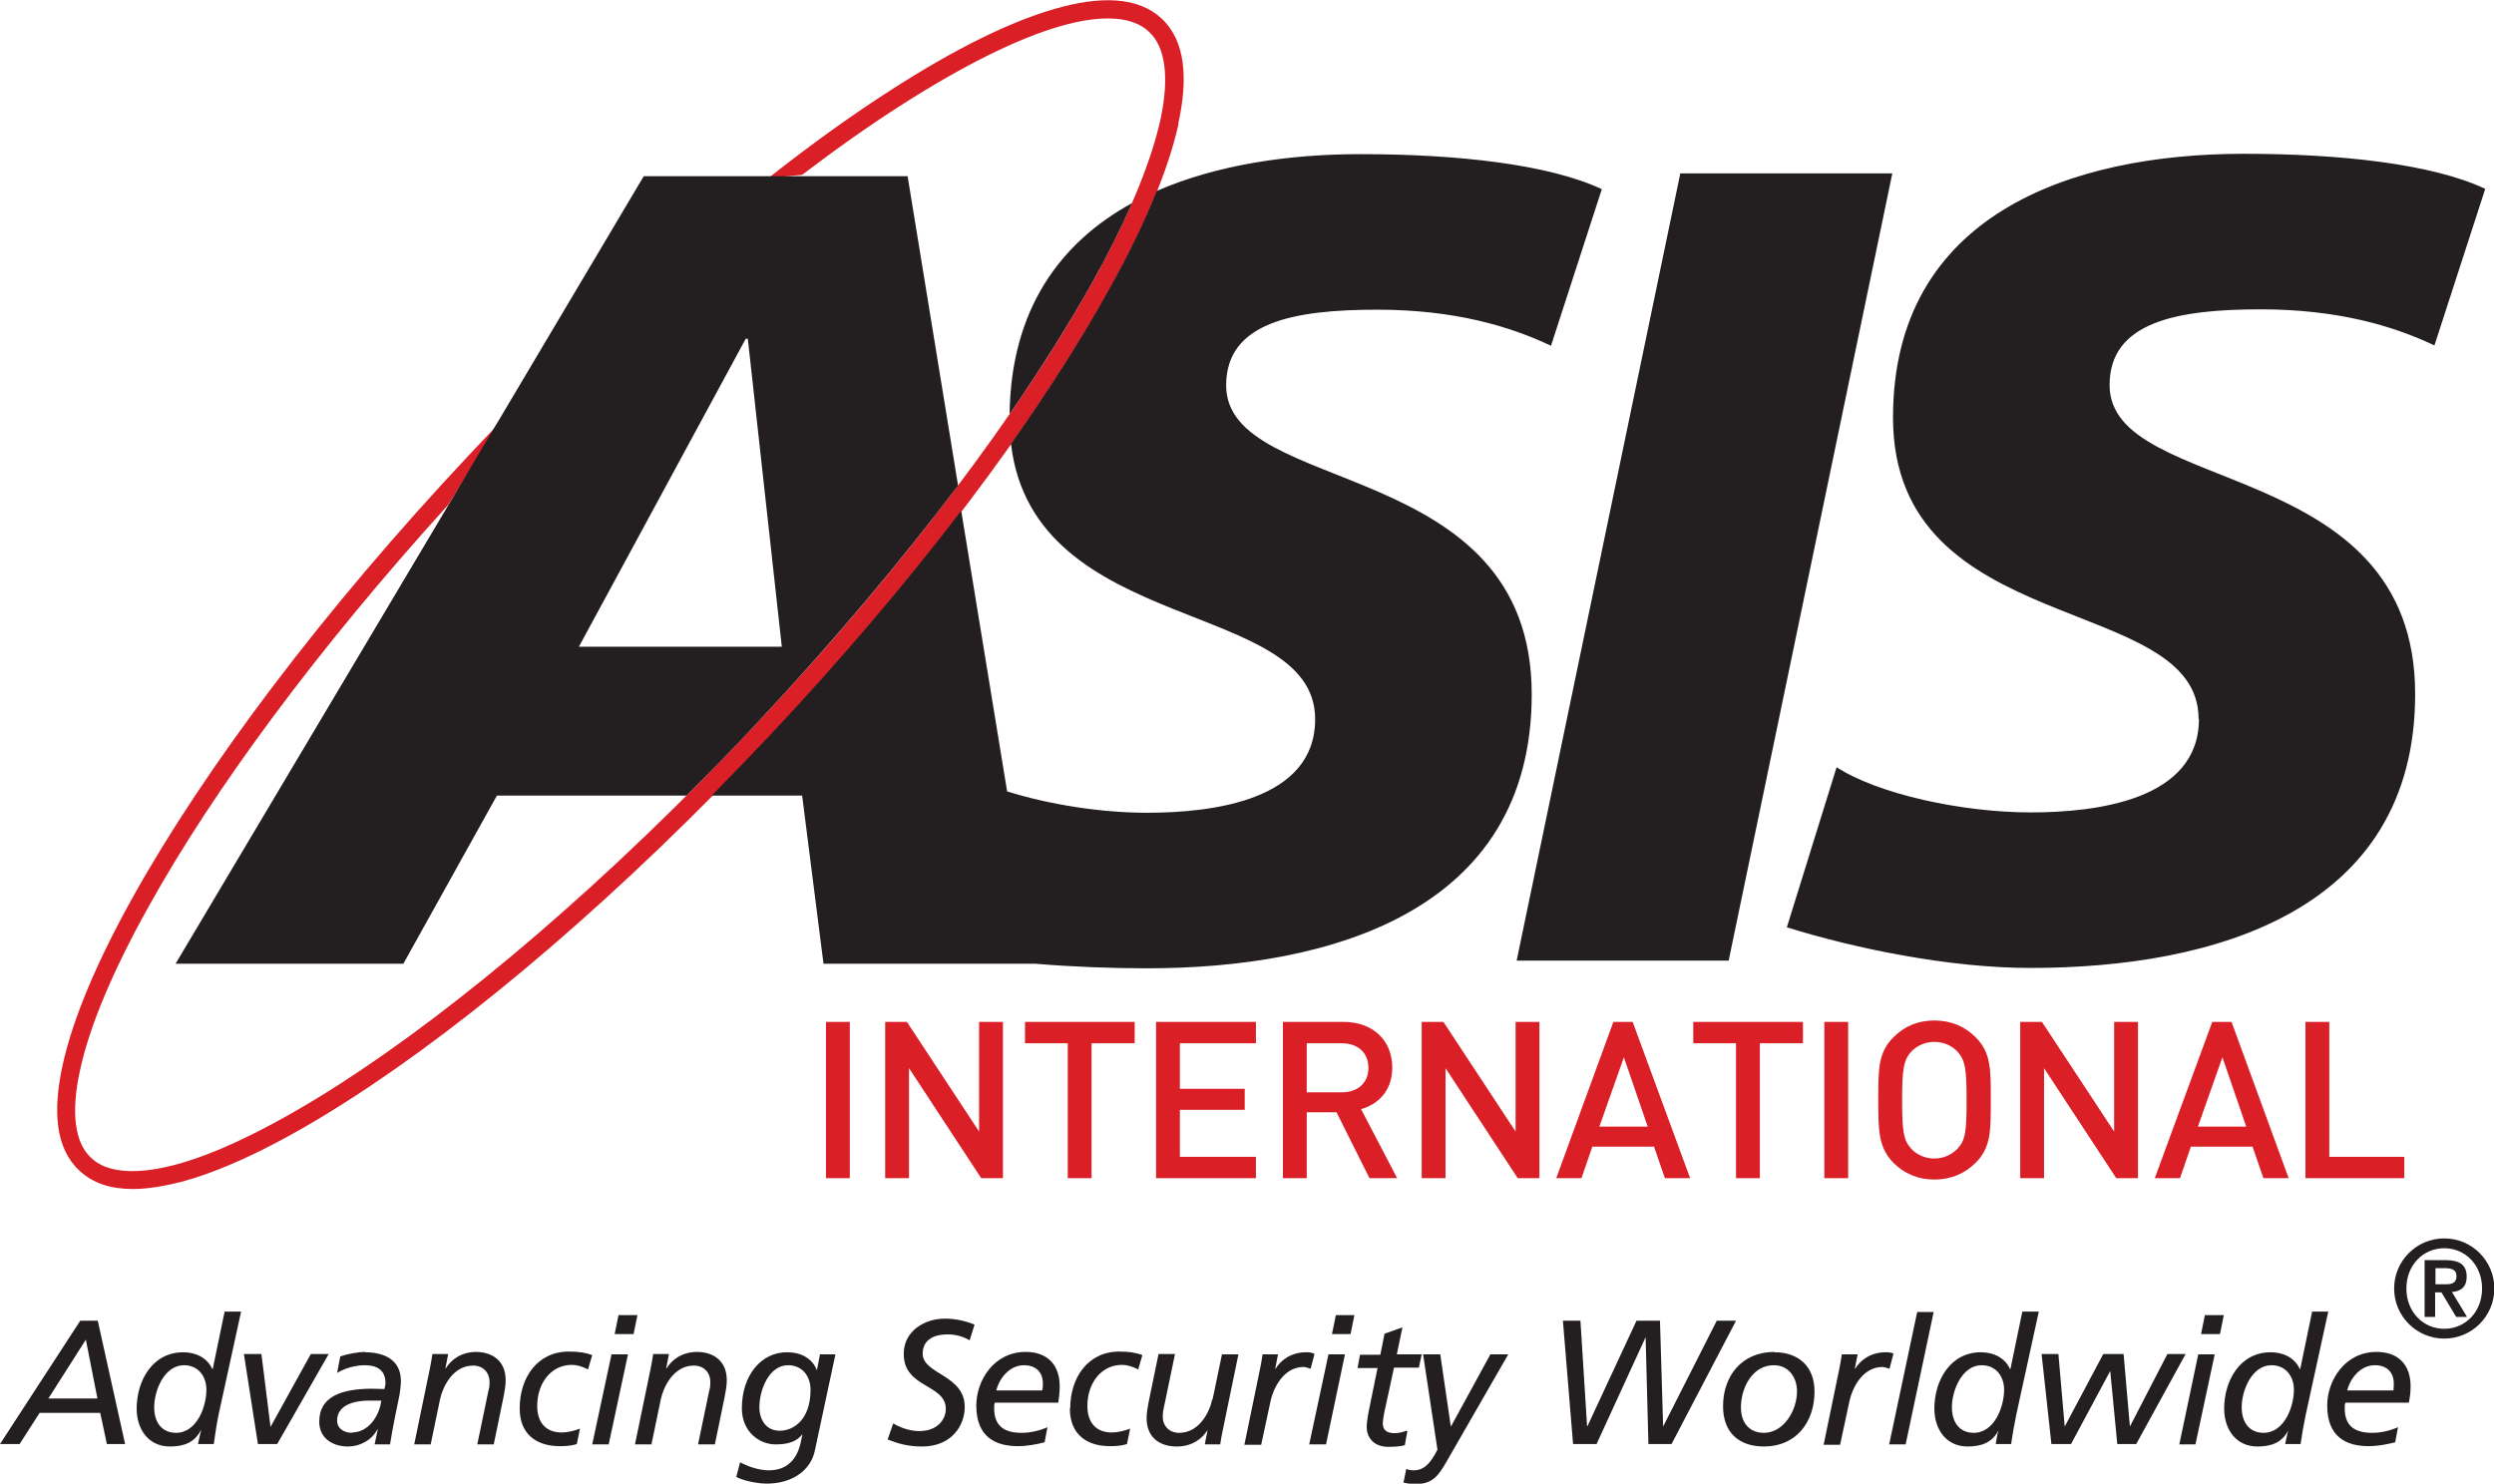 <svg xmlns="http://www.w3.org/2000/svg" id="Layer_2" viewBox="0 0 71.17 42.35"><defs><style>.cls-1{fill:#231f20;}.cls-2{fill:#db1f26;}</style></defs><g id="Layer_1-2"><path class="cls-2" d="M33.62,3.55c.29-1.32.21-2.38-.47-3.02-.68-.63-1.75-.65-3.04-.28-1.3.37-2.88,1.16-4.64,2.29-1.11.71-2.3,1.56-3.54,2.54l.96-.09c1-.76,1.95-1.43,2.86-2.01,1.74-1.11,3.28-1.88,4.5-2.23,1.23-.36,2.1-.27,2.54.16.46.42.59,1.28.32,2.53-.28,1.24-.94,2.83-1.95,4.64-2.01,3.61-5.36,8.1-9.57,12.57-4.21,4.48-8.47,8.1-11.95,10.33-1.74,1.11-3.28,1.88-4.5,2.23-1.23.35-2.1.27-2.54-.16-.46-.42-.59-1.28-.31-2.53.27-1.24.94-2.83,1.95-4.64,1.84-3.32,4.82-7.36,8.55-11.47l1.43-2.3c-.26.27-.53.55-.79.83-4.23,4.5-7.6,9.01-9.64,12.67-1.02,1.83-1.71,3.46-2,4.78-.29,1.32-.21,2.38.47,3.02.39.37.91.53,1.53.53.45,0,.96-.09,1.51-.24,1.3-.37,2.88-1.16,4.64-2.29,3.53-2.26,7.82-5.91,12.05-10.41,4.23-4.5,7.6-9.01,9.64-12.68,1.02-1.83,1.71-3.46,2-4.78ZM29.24,29.78h1.23v3.85h.68v-3.85h1.23v-.61h-3.13v.61ZM32.99,33.63h2.85v-.61h-2.17v-1.34h1.85v-.6h-1.85v-1.3h2.17v-.61h-2.85v4.46ZM27.94,32.3l-2.06-3.13h-.62v4.46h.68v-3.14l2.06,3.14h.62v-4.46h-.68v3.13ZM55.2,29.13c-.48,0-.86.17-1.17.48-.44.44-.43.93-.43,1.79s0,1.35.43,1.79c.31.31.7.48,1.17.48s.87-.17,1.18-.48c.44-.44.43-.93.43-1.79s.01-1.35-.43-1.79c-.31-.31-.7-.48-1.18-.48ZM55.86,32.79c-.16.17-.4.28-.66.28s-.51-.11-.66-.28c-.22-.24-.26-.49-.26-1.38s.04-1.15.26-1.39c.16-.17.4-.28.66-.28s.51.11.66.28c.22.24.26.49.26,1.39s-.04,1.15-.26,1.38ZM23.57,33.63h.68v-4.46h-.68v4.46ZM66.47,33.02v-3.85h-.68v4.46h2.82v-.61h-2.15ZM63.13,29.17l-1.64,4.46h.72l.31-.9h1.76l.31.9h.72l-1.63-4.46h-.55ZM62.72,32.16l.7-1.98.68,1.98h-1.37ZM48.31,29.78h1.23v3.85h.68v-3.85h1.23v-.61h-3.13v.61ZM46.04,29.17l-1.63,4.46h.72l.31-.9h1.76l.31.9h.72l-1.64-4.46h-.55ZM45.64,32.16l.7-1.98.68,1.98h-1.37ZM52.06,33.63h.68v-4.46h-.68v4.46ZM39.73,30.47c0-.76-.54-1.3-1.39-1.3h-1.73v4.46h.68v-1.88h.85l.94,1.88h.79l-1.03-1.97c.5-.14.89-.54.89-1.18ZM37.29,31.18v-1.4h1c.45,0,.76.26.76.7s-.31.7-.76.7h-1ZM43.25,32.3l-2.06-3.13h-.62v4.46h.68v-3.14l2.06,3.14h.62v-4.46h-.68v3.13ZM60.33,32.3l-2.06-3.13h-.62v4.46h.68v-3.14l2.06,3.14h.62v-4.46h-.68v3.13Z"></path><path class="cls-1" d="M69.75,35.35c-.79,0-1.43.64-1.43,1.43s.64,1.43,1.43,1.43,1.43-.64,1.43-1.43-.64-1.43-1.43-1.43ZM69.75,37.93c-.6,0-1.08-.48-1.08-1.15s.48-1.15,1.08-1.15,1.08.48,1.08,1.15-.48,1.15-1.08,1.15ZM70.39,36.44c0-.34-.21-.47-.6-.47h-.6v1.62h.3v-.7h.18l.42.7h.31l-.43-.71c.27-.02.42-.16.42-.43ZM69.5,36.66v-.46h.27c.16,0,.33.03.33.22,0,.22-.15.24-.33.24h-.27ZM20.32,22.71h2.57l.61,4.8h6.05,0c1.08.09,2.18.13,3.18.13,5.21,0,10.98-1.61,10.98-7.82,0-6.83-8.72-5.63-8.72-8.82,0-1.8,1.93-2.16,4.31-2.16,2.22,0,3.8.48,4.96,1.03l1.45-4.47c-1.51-.71-4.12-1-6.89-1-2.03,0-4.09.3-5.81,1.05-.35.88-.82,1.85-1.4,2.88-.75,1.35-1.68,2.81-2.76,4.34.65,5.5,8.68,4.4,8.68,7.86,0,2.32-2.93,2.67-4.8,2.67-1.3,0-2.78-.23-3.99-.61l-1.31-8.01c-1.59,2.08-3.43,4.25-5.47,6.42-.55.58-1.1,1.15-1.65,1.71ZM54,4.95h-6.05l-4.67,22.47h6.05l4.67-22.47ZM62.75,20.52c0,2.32-2.93,2.67-4.8,2.67-1.96,0-4.35-.52-5.54-1.29l-1.42,4.57c1.96.61,4.64,1.16,6.95,1.16,5.22,0,10.98-1.61,10.98-7.82,0-6.82-8.72-5.63-8.72-8.82,0-1.8,1.93-2.16,4.31-2.16,2.22,0,3.8.48,4.96,1.03l1.45-4.47c-1.51-.71-4.12-1-6.89-1-4.92,0-10.01,1.74-10.01,7.53,0,6.34,8.72,4.99,8.72,8.6ZM19.59,22.71c.67-.67,1.34-1.35,2.01-2.07,2.16-2.3,4.09-4.6,5.74-6.78l-1.44-8.83h-2.03,0s-4.24,0-4.24,0h0s-1.26,0-1.26,0l-4.18,7.04h0s-.05.08-.05.08l-.09.15h0s-1.25,2.11-1.25,2.11c0,0,0,0,0,0l-7.79,13.1h6.5l2.67-4.8h5.42ZM21.28,9.67h.06l.97,8.79h-5.79l4.76-8.79ZM32.3,5.8c-2.04,1.12-3.45,3.02-3.49,6.02.91-1.32,1.7-2.58,2.35-3.74.45-.8.83-1.57,1.14-2.27ZM8.87,38.65l-1.15,2.08h0l-.26-2.08h-.5l.4,2.57h.55l1.47-2.57h-.5ZM6.07,39.08h-.01c-.15-.33-.48-.48-.83-.48-.88,0-1.33.81-1.33,1.61,0,.58.33,1.08.95,1.08.39,0,.7-.11.88-.46h.01c-.04.13-.06.27-.09.39h.45c.04-.28.08-.56.14-.85l.64-2.93h-.47l-.34,1.64ZM5.03,40.9c-.43,0-.63-.32-.63-.73,0-.48.29-1.2.85-1.2.41,0,.64.32.64.7,0,.48-.27,1.23-.87,1.23ZM50.64,38.59c-.94,0-1.47.69-1.47,1.55,0,.76.46,1.15,1.17,1.15.92,0,1.44-.7,1.44-1.57,0-.71-.45-1.12-1.14-1.12ZM50.34,40.9c-.45,0-.66-.32-.66-.73,0-.53.31-1.2.94-1.2.43,0,.66.36.66.74,0,.58-.4,1.19-.94,1.19ZM41.41,40.71h-.01l-.3-2.05h-.49l.41,2.72c-.2.4-.39.59-.68.59-.09,0-.17-.02-.21-.04l-.08.39c.12.03.24.04.36.04.47,0,.64-.24.87-.64l1.76-3.06h-.51l-1.12,2.05ZM54.04,38.64c-.09-.04-.17-.04-.22-.04-.45,0-.73.23-.88.47h-.01l.08-.41h-.45c-.02.15-.05.29-.07.4l-.45,2.18h.47l.27-1.26c.07-.32.35-.96.94-.96.04,0,.11.02.2.05l.11-.42ZM13.6,38.59c-.45,0-.73.23-.88.47h-.01l.08-.41h-.45c-.02.15-.05.29-.07.4l-.45,2.18h.47l.27-1.3c.07-.32.35-.95.94-.95.29,0,.47.2.47.47,0,.06,0,.16-.03.24l-.32,1.54h.47l.28-1.36c.03-.15.06-.32.06-.47,0-.54-.36-.81-.86-.81ZM10.43,38.59c-.19,0-.49.05-.72.13l-.09.47c.21-.13.51-.22.79-.22.35,0,.59.14.59.51,0,.06-.02.12-.03.17-.11,0-.24-.01-.34-.01-.86,0-1.52.21-1.52.94,0,.48.39.71.82.71.34,0,.68-.18.84-.49h.01c-.03.15-.06.3-.09.43h.44c.07-.45.17-.93.27-1.41.02-.12.04-.29.04-.4,0-.62-.5-.82-1.02-.82ZM10.05,40.9c-.23,0-.43-.12-.43-.35,0-.47.54-.57.9-.57h.36c-.05.43-.36.91-.84.91ZM61.85,38.65l-1.07,2.07h0l-.18-2.07h-.58l-1.1,2.07h0l-.18-2.07h-.48l.28,2.57h.56l1.11-2.07h.01l.2,2.07h.54l1.41-2.57h-.53ZM62.18,41.23h.47l.55-2.57h-.47l-.54,2.57ZM2.29,37.7l-2.29,3.52h.56l.57-.89h1.73l.19.89h.52l-.78-3.52h-.5ZM1.38,39.92l1.07-1.68.33,1.68h-1.4ZM57.37,39.08h-.01c-.15-.33-.48-.48-.83-.48-.88,0-1.33.81-1.33,1.61,0,.58.33,1.08.95,1.08.39,0,.7-.11.88-.46h0c-.04.13-.06.27-.08.39h.44c.04-.28.09-.56.15-.85l.64-2.93h-.47l-.34,1.64ZM56.33,40.9c-.43,0-.63-.32-.63-.73,0-.48.29-1.2.85-1.2.41,0,.64.32.64.7,0,.48-.27,1.23-.87,1.23ZM62.82,38.08h.53l.11-.54h-.54l-.11.54ZM53.91,41.23h.47l.8-3.78h-.47l-.8,3.78ZM67.82,38.59c-.91,0-1.41.82-1.41,1.53,0,.91.56,1.16,1.18,1.16.26,0,.52-.05.76-.11l.08-.43c-.23.1-.49.16-.73.16-.46,0-.79-.16-.79-.7,0-.06,0-.11.02-.16h1.81c.03-.15.05-.3.05-.47,0-.61-.35-.98-.97-.98ZM68.3,39.69h-1.32c.1-.38.4-.72.79-.72.36,0,.54.22.54.52,0,.06,0,.12-.01.2ZM29.27,38.59c-.91,0-1.41.82-1.41,1.53,0,.91.56,1.16,1.19,1.16.26,0,.52-.05.76-.11l.08-.43c-.23.1-.49.16-.73.16-.46,0-.79-.16-.79-.7,0-.06,0-.11.02-.16h1.81c.02-.15.04-.3.04-.47,0-.61-.35-.98-.97-.98ZM29.75,39.69h-1.32c.1-.38.4-.72.79-.72.36,0,.54.22.54.52,0,.06,0,.12-.02.2ZM37.5,38.64c-.09-.04-.17-.04-.22-.04-.45,0-.73.23-.88.47h-.01l.08-.41h-.44c-.02.15-.05.29-.07.4l-.45,2.18h.48l.27-1.26c.07-.32.35-.96.94-.96.04,0,.11.02.2.05l.11-.42ZM30.53,40.21c0,.71.46,1.07,1.14,1.07.17,0,.34-.01.49-.06l.09-.44c-.15.06-.36.11-.52.11-.45,0-.7-.28-.7-.76,0-.63.38-1.17.99-1.17.13,0,.29.04.46.13l.12-.41c-.19-.07-.39-.1-.66-.1-.89,0-1.4.74-1.4,1.62ZM34.59,39.95c-.06.32-.35.95-.94.95-.29,0-.47-.2-.47-.47,0-.06.01-.16.03-.24l.32-1.54h-.47l-.28,1.36c-.03.15-.06.32-.06.47,0,.54.36.81.86.81.45,0,.73-.23.88-.47h0l-.08.41h.44c.02-.15.05-.29.07-.39l.45-2.18h-.47l-.27,1.3ZM40.13,40.84c-.09.04-.23.07-.33.07-.24,0-.34-.1-.34-.28,0-.09.05-.37.08-.48l.24-1.11h.71l.08-.38h-.71l.16-.77-.51.18-.12.6h-.58l-.07.38h.57l-.22,1.08c-.03.14-.09.44-.09.6,0,.27.17.57.62.57.14,0,.36-.01.47-.05l.07-.4ZM37.36,41.23h.48l.54-2.57h-.47l-.55,2.57ZM38.01,38.08h.53l.11-.54h-.53l-.11.54ZM65.98,37.44l-.34,1.64h-.01c-.15-.33-.48-.48-.83-.48-.88,0-1.33.81-1.33,1.61,0,.58.33,1.08.95,1.08.39,0,.7-.11.88-.46h0c-.04.13-.06.27-.09.39h.44c.04-.28.09-.56.15-.85l.64-2.93h-.47ZM64.6,40.9c-.43,0-.63-.32-.63-.73,0-.48.29-1.2.85-1.2.41,0,.64.32.64.7,0,.48-.27,1.23-.87,1.23ZM17.65,37.54l-.11.54h.54l.11-.54h-.53ZM16.9,41.23h.47l.55-2.57h-.47l-.55,2.57ZM19.9,38.59c-.45,0-.73.23-.88.47h-.01l.08-.41h-.45c-.02.15-.05.29-.07.4l-.45,2.18h.47l.27-1.3c.07-.32.35-.95.94-.95.29,0,.47.2.47.47,0,.06,0,.16-.03.24l-.32,1.54h.48l.28-1.36c.03-.15.06-.32.06-.47,0-.54-.36-.81-.86-.81ZM48.99,37.7l-1.53,3.02h0l-.09-3.02h-.67l-1.4,3.01h-.01l-.19-3.01h-.5l.29,3.52h.67l1.4-3.05h0l.08,3.05h.66l1.84-3.52h-.54ZM14.83,40.21c0,.71.46,1.07,1.14,1.07.17,0,.34-.01.49-.06l.09-.44c-.15.06-.36.11-.52.11-.45,0-.7-.28-.7-.76,0-.63.38-1.17.99-1.17.13,0,.29.04.46.13l.12-.41c-.19-.07-.39-.1-.67-.1-.89,0-1.4.74-1.4,1.62ZM25.79,38.65c0,.98,1.2.85,1.2,1.57,0,.29-.23.63-.76.63-.25,0-.53-.09-.74-.22l-.16.46c.28.11.57.2.98.2.85,0,1.22-.6,1.22-1.13,0-.92-1.2-.93-1.2-1.52,0-.42.36-.55.7-.55.27,0,.47.07.64.17l.14-.45c-.27-.11-.56-.17-.85-.17-.58,0-1.17.36-1.17,1ZM23.32,39.11h-.01c-.14-.36-.49-.51-.84-.51-.74-.01-1.3.65-1.3,1.6,0,.67.5,1.03.96,1.03.41,0,.61-.1.77-.29h0l-.06.28c-.1.4-.35.75-.9.75-.27,0-.58-.1-.82-.23l-.11.42c.28.14.7.19.86.19.79,0,1.27-.42,1.38-.93l.59-2.76h-.44l-.09.46ZM22.25,40.84c-.4,0-.58-.33-.58-.67,0-.49.27-1.2.82-1.2.41,0,.64.32.64.7,0,.84-.47,1.17-.88,1.17Z"></path></g></svg>